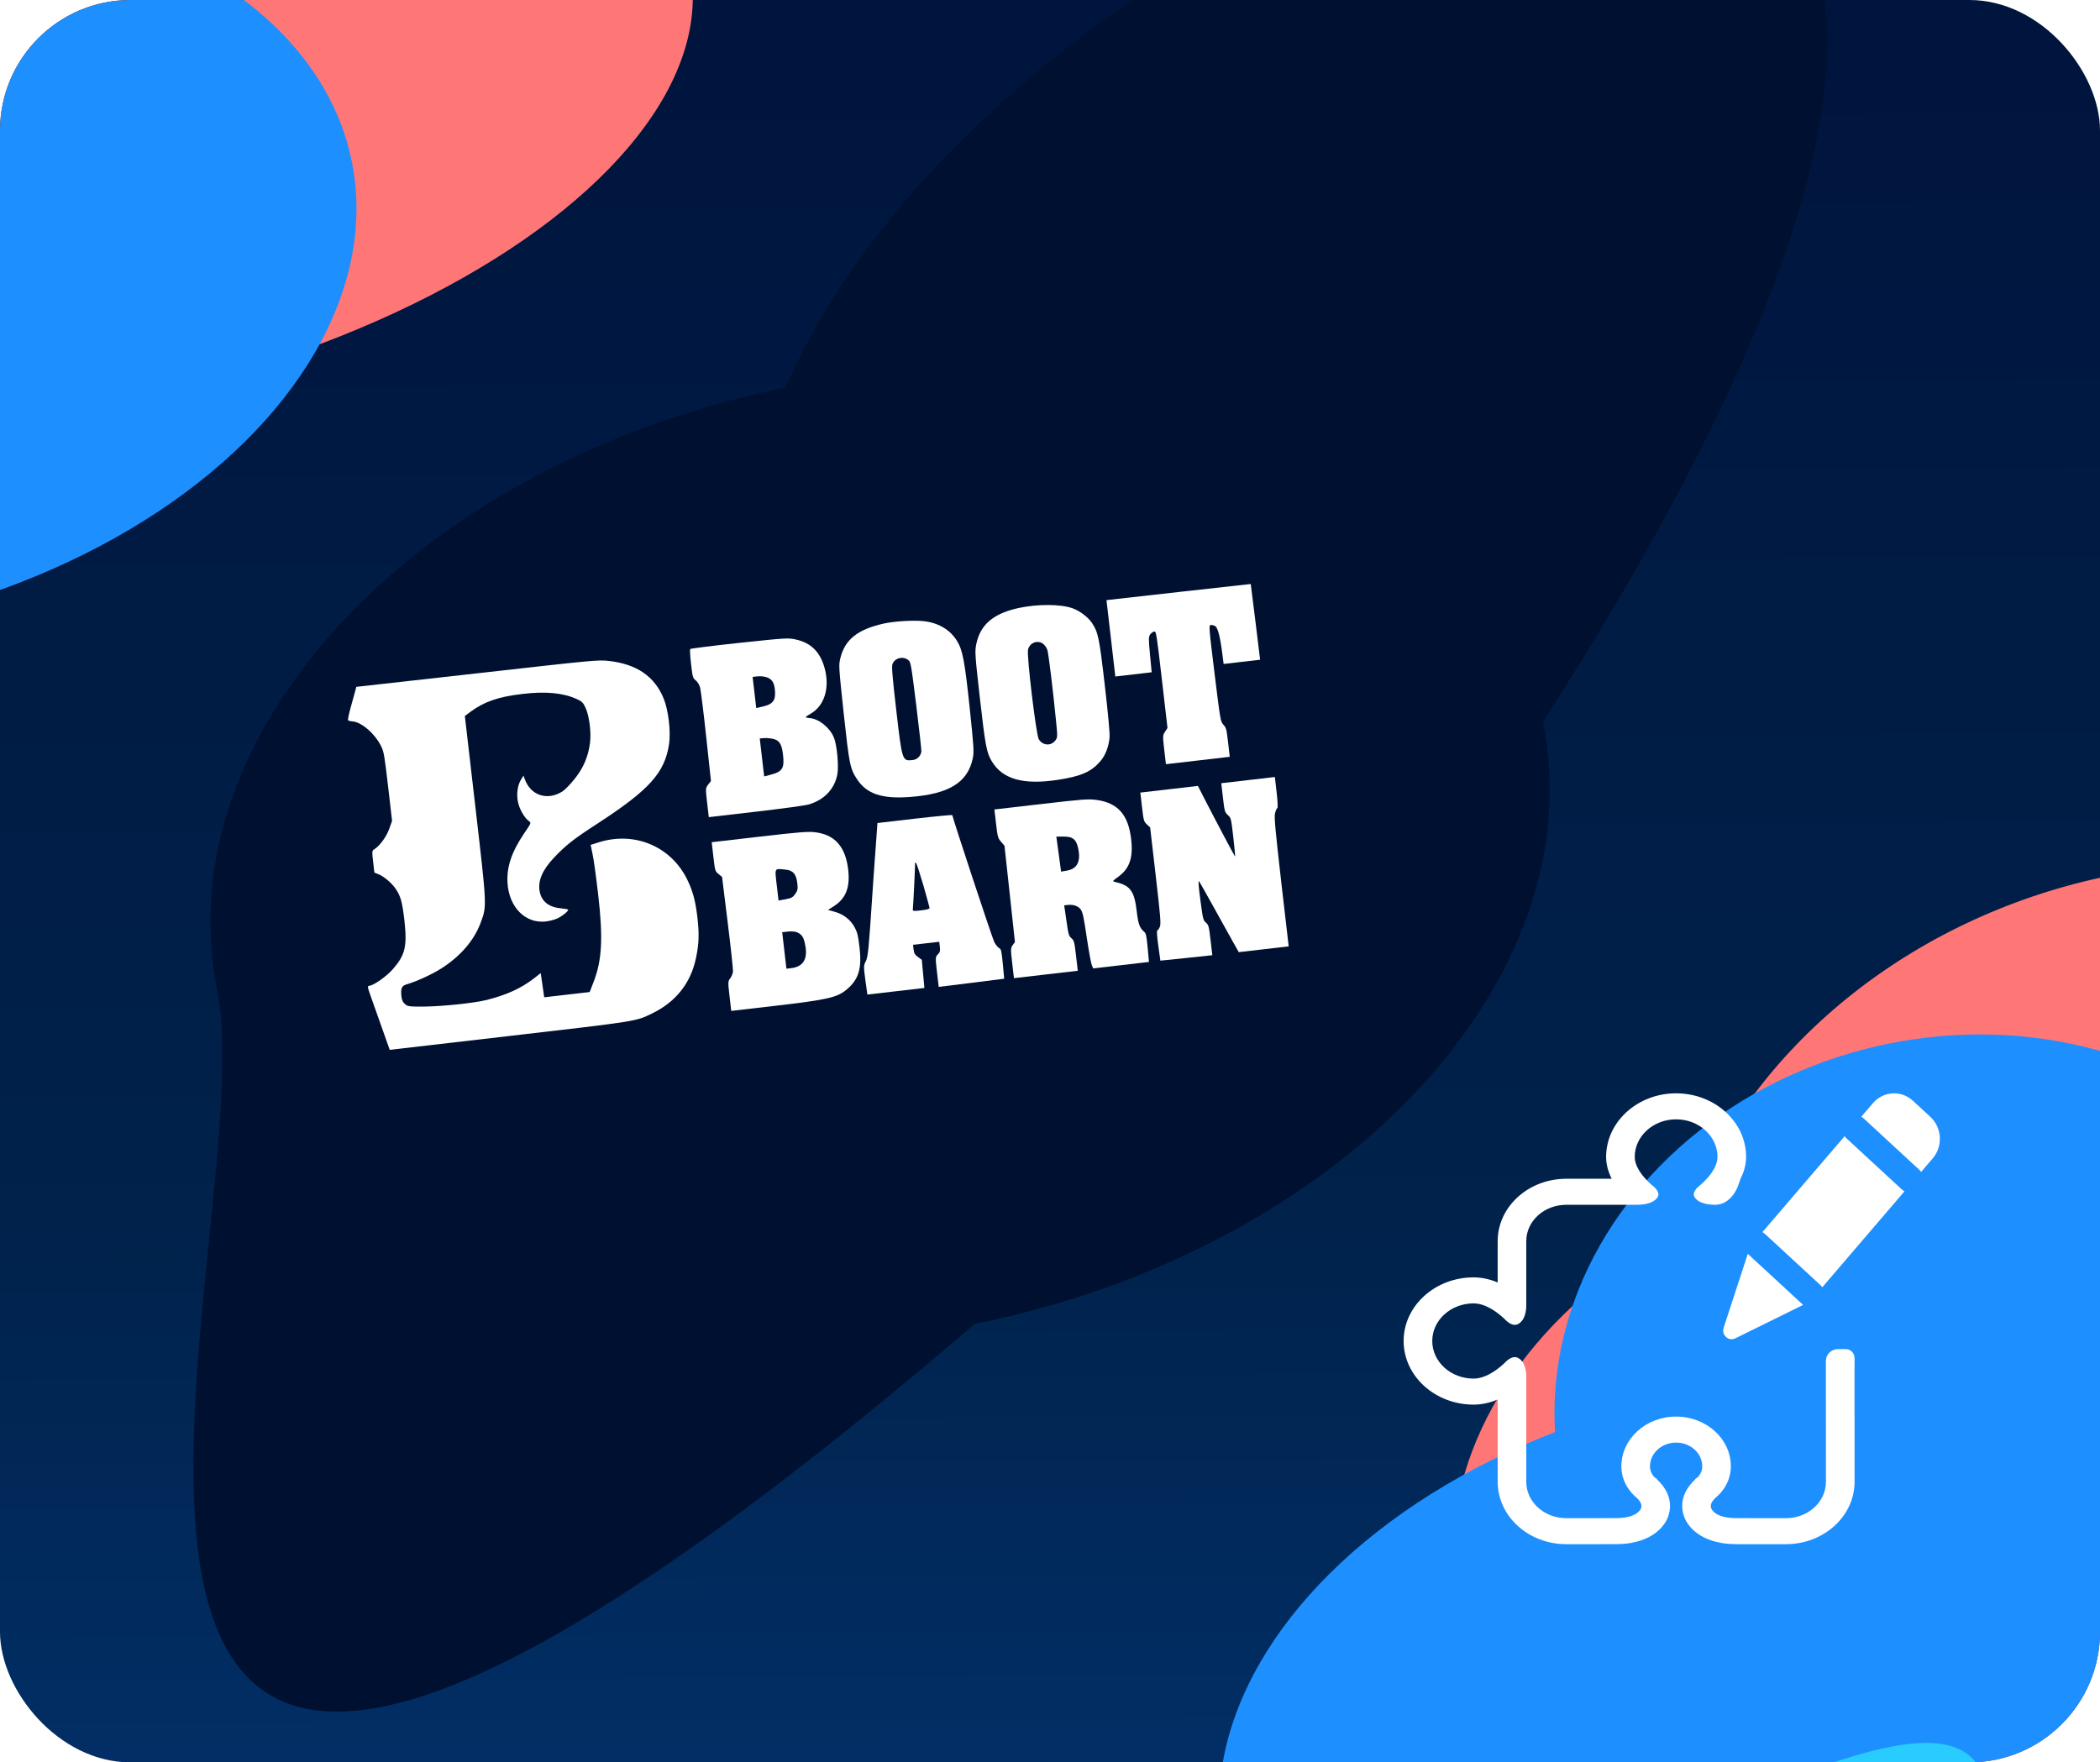 <svg width="386" height="324" viewBox="0 0 386 324" fill="none" xmlns="http://www.w3.org/2000/svg">
<g clip-path="url(#clip0_7946_19156)">
<g clip-path="url(#clip1_7946_19156)">
<rect width="386" height="324" rx="24" fill="url(#paint0_linear_7946_19156)"/>
<g filter="url(#filter0_f_7946_19156)">
<path d="M39.918 181.949C30.317 134.418 77.083 84.867 144.374 71.275C191.88 -38.351 442.779 -115.231 283.598 132.727C293.199 180.258 246.433 229.809 179.143 243.401C-20.451 414.71 49.519 229.481 39.918 181.949Z" fill="#001030"/>
</g>
<g filter="url(#filter1_f_7946_19156)">
<ellipse cx="365.77" cy="304.076" rx="130.23" ry="47.665" transform="rotate(-5.218 365.77 304.076)" fill="#817EFF"/>
</g>
<g filter="url(#filter2_f_7946_19156)">
<ellipse cx="348.482" cy="280.448" rx="82.196" ry="64.852" transform="rotate(168.58 348.482 280.448)" fill="#FF7676"/>
<ellipse cx="405.292" cy="247.198" rx="100.872" ry="87.968" transform="rotate(168.58 405.292 247.198)" fill="#FF7676"/>
<ellipse cx="323.789" cy="320.673" rx="100.872" ry="65.974" transform="rotate(168.58 323.789 320.673)" fill="#1D8FFF"/>
<ellipse cx="360.278" cy="256.522" rx="74.878" ry="65.974" transform="rotate(168.58 360.278 256.522)" fill="#1D8FFF"/>
<path d="M108.788 380.576C44.498 293 154 394.5 226.5 363C297.318 348.695 359.717 301.429 365.241 328.774C370.764 356.119 317.833 389.882 247.016 404.187C176.198 418.492 114.312 407.921 108.788 380.576Z" fill="#29CCFF"/>
</g>
<g filter="url(#filter3_f_7946_19156)">
<ellipse cx="11.775" cy="17.168" rx="117.327" ry="57.425" transform="rotate(168.58 11.775 17.168)" fill="#FF7676"/>
<ellipse cx="-58.854" cy="75.569" rx="89.876" ry="50.512" transform="rotate(168.58 -58.854 75.569)" fill="#29CCFF"/>
<ellipse cx="-34.211" cy="49.673" rx="100.872" ry="65.974" transform="rotate(168.58 -34.211 49.673)" fill="#1D8FFF"/>
</g>
<path d="M321.261 230.51L316.825 244.089C316.388 245.428 317.72 246.658 318.951 246.051L331.432 239.9C331.416 239.886 331.4 239.872 331.384 239.857L321.261 230.51Z" fill="white"/>
<path d="M323.948 226.519C324.126 226.613 324.294 226.732 324.449 226.875L334.594 236.244C334.731 236.37 334.85 236.508 334.951 236.656L350.063 219.017C349.887 218.923 349.719 218.805 349.565 218.662L339.42 209.294C339.282 209.167 339.163 209.028 339.061 208.879L323.948 226.519Z" fill="white"/>
<path d="M355.255 212.957L353.122 215.447C353.023 215.304 352.907 215.17 352.775 215.048L342.63 205.68C342.47 205.533 342.297 205.412 342.114 205.316L344.264 202.807C346.173 200.58 349.464 200.384 351.615 202.37L354.819 205.329C356.969 207.315 357.165 210.73 355.255 212.957Z" fill="white"/>
<path d="M275.287 235.774C273.961 235.217 272.469 234.835 270.865 234.835C263.772 234.835 258 240.083 258 246.531C258 252.981 263.772 258.229 270.865 258.229C272.469 258.229 273.961 257.845 275.287 257.29V272.425C275.287 278.745 280.94 283.886 287.891 283.886H294.465V283.882L297.217 283.875C300.946 283.875 303.177 282.615 304.027 282.014C306.587 280.216 306.969 278.027 306.969 276.879C306.969 275.12 306.167 273.474 304.588 271.993L304.517 271.86L304.173 271.636C303.953 271.432 303.283 270.705 303.283 269.574C303.283 267.169 305.438 265.209 308.084 265.209C310.732 265.209 312.887 267.168 312.887 269.574C312.887 270.705 312.217 271.432 311.994 271.636L311.65 271.86L311.58 271.993C310.004 273.474 309.202 275.12 309.202 276.879C309.202 278.027 309.586 280.216 312.144 282.014C312.991 282.615 315.227 283.875 318.953 283.875L319.446 283.877V283.886H328.279C335.23 283.886 340.886 278.745 340.886 272.416L340.879 250.835L340.883 250.831L340.886 250.827L340.883 249.654C340.881 248.753 340.15 248.024 339.25 248.024H337.818C336.599 248.024 335.611 249.013 335.612 250.232L335.625 272.425C335.625 276.114 332.337 279.106 328.279 279.106H324.425L318.953 279.094C316.454 279.094 315.359 278.23 315.359 278.23C314.762 277.809 314.464 277.365 314.464 276.88C314.464 276.399 314.762 275.879 315.359 275.321C315.359 275.321 318.147 273.276 318.147 269.574C318.147 264.524 313.644 260.427 308.084 260.427C302.53 260.427 298.022 264.524 298.022 269.574C298.022 273.276 300.81 275.321 300.81 275.321C301.409 275.879 301.71 276.399 301.71 276.88C301.71 277.365 301.409 277.809 300.81 278.23C300.81 278.23 299.717 279.094 297.218 279.094L291.746 279.106H287.891C283.831 279.106 280.543 276.114 280.543 272.425V253.043C280.543 251.068 279.713 250.201 279.713 250.201C279.314 249.729 278.889 249.492 278.428 249.492C277.965 249.492 277.472 249.729 276.931 250.201C276.931 250.201 273.946 253.448 270.865 253.448C266.666 253.448 263.261 250.353 263.261 246.531C263.261 242.714 266.666 239.616 270.865 239.616C273.946 239.616 276.931 242.861 276.931 242.861C277.472 243.335 277.965 243.569 278.428 243.569C278.889 243.569 279.313 243.335 279.713 242.861C279.713 242.861 280.543 241.996 280.543 240.021V228.171C280.543 224.483 283.831 221.493 287.891 221.493H300.926C303.096 221.493 304.047 220.739 304.047 220.739C305.089 220.013 305.089 219.189 304.047 218.21C304.047 218.21 300.478 215.496 300.478 212.695C300.478 208.876 303.885 205.781 308.084 205.781C312.285 205.781 315.693 208.876 315.693 212.695C315.693 215.496 312.121 218.21 312.121 218.21C311.081 219.189 311.081 220.013 312.121 220.739C312.121 220.739 313.075 221.493 315.247 221.493C317.528 221.493 319.08 219.481 319.726 217.294C319.839 216.915 319.922 216.71 319.922 216.71C320.531 215.51 320.951 214.153 320.951 212.695C320.951 206.248 315.179 201 308.084 201C300.991 201 295.219 206.248 295.219 212.695C295.219 214.153 295.639 215.51 296.251 216.71H287.891C280.94 216.71 275.287 221.852 275.287 228.171V235.774Z" fill="white"/>
</g>
<path d="M162.346 114.658C157.65 115.732 155.354 117.548 154.489 120.898C154.142 122.297 154.144 122.318 155.072 131.066C156.111 140.586 156.231 141.252 157.524 143.247C159.302 145.95 162.088 146.902 167.225 146.519C174.404 145.985 177.856 143.887 178.805 139.423C179.046 138.206 179.005 137.489 178.24 130.145C177.326 121.523 176.949 119.549 175.926 117.863C174.637 115.719 172.362 114.411 169.509 114.168C167.58 114.009 164.186 114.232 162.346 114.658ZM166.966 121.364C167.41 121.716 167.47 122.049 168.424 129.732C168.954 134.13 169.393 137.923 169.357 138.16C169.259 138.958 168.593 139.629 167.818 139.719C165.827 139.95 165.829 139.97 164.742 130.583C164.055 124.653 163.873 122.529 164.037 122.107C164.455 120.954 165.982 120.565 166.966 121.364Z" fill="white"/>
<path d="M187.219 111.778C182.561 112.806 180.185 114.843 179.451 118.411C179.182 119.759 179.199 120.266 180.073 128.001C181.115 137.182 181.33 138.303 182.283 139.934C184.284 143.27 188.081 144.338 194.467 143.365C198.743 142.7 200.582 141.892 202.266 139.935C203.184 138.873 203.787 137.295 203.949 135.578C204.013 134.848 203.699 131.402 203.075 126.017C202.044 117.111 201.86 116.262 200.702 114.506C199.984 113.442 198.448 112.282 197.12 111.82C194.927 111.034 190.659 111.04 187.219 111.778ZM191.671 118.312C191.996 118.551 192.374 119.059 192.504 119.448C192.73 120.122 193.537 126.718 194.136 132.807C194.4 135.452 194.398 135.622 193.951 136.162C193.138 137.212 191.591 137.051 190.924 135.876C190.44 134.997 188.705 120.567 188.958 119.455C189.236 118.191 190.636 117.625 191.671 118.312Z" fill="white"/>
<path d="M65.365 126.776C65.292 127.061 64.916 128.4 64.543 129.76C64.148 131.122 63.905 132.318 63.98 132.416C64.052 132.492 64.404 132.6 64.789 132.619C66.504 132.76 68.962 134.918 70.108 137.291C70.555 138.216 70.699 139.091 71.339 144.623L72.067 150.909L71.538 152.393C71.026 153.833 69.796 155.504 68.807 156.129C68.37 156.392 68.364 156.52 68.582 158.406L68.815 160.417L69.595 160.731C70.575 161.127 72.058 162.378 72.729 163.404C73.676 164.802 73.949 165.875 74.35 169.332C74.849 174.01 74.476 175.561 72.229 178.157C71.105 179.455 68.751 181.13 67.912 181.227C67.472 181.278 67.472 181.278 68.542 184.275C69.139 185.948 70.059 188.58 70.624 190.15L71.634 193.006L93.636 190.458C117.315 187.716 116.877 187.788 119.91 186.29C124.252 184.173 126.973 180.715 127.928 176.124C128.491 173.468 128.541 171.699 128.177 168.556C127.826 165.709 127.43 164.119 126.519 162.123C123.631 155.704 116.742 152.701 109.945 154.889L108.573 155.324L108.919 157.026C109.13 157.936 109.584 161.302 109.95 164.466C110.882 172.513 110.652 176.574 109.079 180.6L108.394 182.378L104.224 182.861L100.033 183.346L99.71 181.112L99.39 178.898L98.144 179.87C95.785 181.694 93.163 182.889 89.512 183.822C87.16 184.413 81.432 185.012 77.975 185.052C75.217 185.074 74.914 185.024 74.439 184.59C74.039 184.255 73.865 183.85 73.79 183.2C73.62 181.734 73.837 181.22 74.742 180.967C76.549 180.439 79.292 179.187 81.034 178.093C84.597 175.854 87.162 172.881 88.356 169.621C89.504 166.516 89.517 166.811 87.367 148.246L85.443 131.629L86.459 130.874C89.022 128.984 91.616 128.089 96.016 127.58C100.268 127.066 103.467 127.375 105.954 128.489C106.983 128.943 107.177 129.154 107.629 130.121C108.307 131.571 108.71 134.689 108.444 136.61C108.116 139.09 107.249 141.144 105.693 143.108C104.915 144.09 103.911 145.14 103.458 145.448C100.676 147.278 97.524 146.284 96.445 143.202L96.226 142.59L95.796 143.277C95.129 144.31 94.888 146.079 95.226 147.527C95.502 148.811 96.427 150.382 97.192 150.93C97.678 151.277 97.657 151.28 96.386 153.147C94.047 156.603 93.112 159.345 93.284 162.298C93.55 166.79 96.578 169.837 100.329 169.403C101.062 169.318 102.009 169.06 102.472 168.836C103.357 168.415 104.465 167.522 104.433 167.25C104.423 167.166 103.859 167.062 103.151 166.995C100.897 166.789 99.59 165.772 99.209 163.948C98.811 161.976 99.679 159.943 101.875 157.629C104.052 155.338 105.493 154.216 109.72 151.475C119.319 145.246 122.163 142.113 122.975 136.838C123.327 134.567 122.866 130.586 122.004 128.456C120.338 124.338 117.017 122.068 111.833 121.501C109.878 121.302 109.331 121.345 87.656 123.791L65.498 126.272L65.365 126.776Z" fill="white"/>
<path d="M126.874 119.318C126.779 119.414 126.859 120.658 127.022 122.062C127.305 124.513 127.343 124.658 127.881 125.084C128.232 125.362 128.549 125.898 128.696 126.433C128.817 126.929 129.33 130.989 129.805 135.458L130.681 143.574L130.183 144.227C129.667 144.902 129.672 144.944 129.975 147.563L130.283 150.225L138.958 149.22C143.778 148.662 148.106 148.076 148.72 147.877C151.551 147.018 153.44 144.994 153.917 142.327C154.201 140.744 153.836 136.858 153.259 135.544C152.475 133.724 150.508 132.147 148.858 132.019C148.453 132.002 148.124 131.913 148.114 131.829C148.107 131.766 148.499 131.487 148.978 131.22C151.532 129.798 152.567 126.451 151.574 122.828C150.763 119.864 149.06 118.172 146.315 117.576C144.876 117.254 144.58 117.267 135.916 118.186C131.008 118.712 126.948 119.225 126.874 119.318ZM140.763 124.463C141.817 124.765 142.27 125.371 142.42 126.67C142.658 128.724 142.128 129.465 140.162 129.905L139.003 130.166L138.67 127.296L138.34 124.446L139.178 124.349C139.639 124.295 140.366 124.339 140.763 124.463ZM141.861 135.781C143.228 136.027 143.687 136.695 143.925 138.749C144.219 141.284 143.821 141.883 141.49 142.471L140.459 142.739L140.054 139.24L139.651 135.761L140.345 135.702C140.701 135.661 141.407 135.707 141.861 135.781Z" fill="white"/>
<path d="M204.194 117.349L205.007 124.369L208.339 123.983L211.691 123.594L211.381 120.36C211.116 117.524 211.104 117.058 211.417 116.64C211.618 116.362 211.932 116.134 212.162 116.107C212.518 116.066 212.585 116.462 213.568 124.949L214.597 133.833L214.146 134.523C213.711 135.168 213.71 135.338 214.001 137.852L214.307 140.492L220.174 139.813L226.041 139.133L225.736 136.493C225.456 134.083 225.381 133.795 224.894 133.257C224.334 132.642 224.327 132.579 223.244 123.785C222.199 115.306 222.178 114.947 222.556 114.904C222.765 114.879 223.136 114.964 223.365 115.107C223.841 115.371 224.304 117.165 224.691 120.326L224.914 122.063L228.266 121.675L231.619 121.287L230.769 114.314L229.901 107.364L216.65 108.835L203.381 110.329L204.194 117.349Z" fill="white"/>
<path d="M131.125 157.495C131.428 160.114 131.433 160.156 132.09 160.696L132.724 161.217L133.75 169.529C134.321 174.092 134.75 178.162 134.733 178.568C134.693 178.955 134.484 179.531 134.224 179.858C133.798 180.396 133.794 180.545 134.093 183.123L134.408 185.847L142.119 184.954C152.22 183.784 153.916 183.396 155.73 181.827C157.856 180.009 158.45 177.987 157.977 174.092C157.735 171.996 157.581 171.398 157.092 170.478C156.335 169.079 155.052 168.081 153.449 167.63L152.199 167.286L153.286 166.587C155.481 165.186 156.282 163.118 155.908 159.891C155.413 155.617 153.413 153.385 149.693 152.987C148.488 152.851 146.637 153.002 139.534 153.824L130.816 154.834L131.125 157.495ZM144.354 159.87C145.77 160.004 146.358 160.679 146.557 162.397C146.676 163.424 146.624 163.706 146.168 164.353C145.731 164.977 145.491 165.111 144.37 165.326L143.101 165.558L142.771 162.708C142.397 159.481 142.291 159.663 144.354 159.87ZM146.518 171.406C147.458 171.827 147.775 172.364 148.046 173.968C148.472 176.361 147.57 177.739 145.453 177.984L144.552 178.089L144.164 174.736L143.776 171.383L144.844 171.26C145.452 171.189 146.181 171.253 146.518 171.406Z" fill="white"/>
<path d="M160.941 156.06C160.736 158.695 160.488 162.419 160.353 164.367C159.687 174.574 159.547 175.928 159.131 176.74C158.732 177.509 158.733 177.7 159.063 180.188L159.434 182.842L164.673 182.236L169.912 181.629L169.676 179.044L169.44 176.46L168.72 175.927C168.164 175.524 168.004 175.246 167.924 174.554L167.825 173.695L170.235 173.416L172.644 173.137L172.751 174.059C172.838 174.813 172.765 175.098 172.383 175.46C171.926 175.917 171.914 176.003 172.225 178.685L172.543 181.43L178.573 180.689L184.58 179.93L184.33 177.22C184.085 174.742 184.035 174.493 183.629 174.285C183.379 174.144 183.004 173.657 182.759 173.197C182.404 172.516 175.113 150.447 175.045 149.86C175.035 149.777 171.927 150.073 168.155 150.51L161.282 151.306L160.941 156.06ZM169.721 162.751C170.33 164.889 170.847 166.783 170.861 166.909C170.883 167.097 170.432 167.235 169.3 167.366C167.896 167.528 167.724 167.506 167.79 167.158C167.856 166.811 168.236 158.91 168.202 158.616C168.195 158.554 168.281 158.565 168.377 158.66C168.496 158.773 169.089 160.595 169.721 162.751Z" fill="white"/>
<path d="M183.083 151.435C183.364 153.865 183.43 154.07 183.997 154.748L184.634 155.481L185.596 164.331L186.557 173.181L186.154 173.737C185.77 174.27 185.752 174.485 186.051 177.062L186.371 179.828L192.238 179.149L198.106 178.469L197.785 175.703C197.487 173.126 197.421 172.921 196.946 172.488C196.452 172.078 196.379 171.81 196.017 169.24L195.608 166.442L196.237 166.369C197.285 166.247 198.213 166.565 198.673 167.233C199.006 167.726 199.225 168.698 199.752 172.332C200.122 174.795 200.536 177.083 200.682 177.427L200.943 178.034L206.077 177.44L211.19 176.848L210.952 174.242C210.722 171.89 210.667 171.599 210.244 171.245C209.488 170.589 209.21 169.836 208.95 167.593C208.504 163.738 207.751 162.742 204.811 162.106C204.461 162.019 204.593 161.876 205.534 161.194C207.632 159.698 208.329 157.642 207.907 154.187C207.374 149.768 205.445 147.592 201.561 147.065C200.03 146.86 199.166 146.918 191.329 147.825L182.779 148.815L183.083 151.435ZM196.906 153.996C197.623 154.316 197.966 154.893 198.216 156.138C198.672 158.421 197.956 159.757 196.08 160.059L195.039 160.243L194.603 157.023L194.166 153.804L195.333 153.796C195.948 153.788 196.659 153.876 196.906 153.996Z" fill="white"/>
<path d="M209.909 148.351C210.201 150.866 210.241 151.031 210.812 151.559L211.408 152.127L212.425 160.907C213.292 168.388 213.412 169.797 213.201 170.352C213.053 170.73 212.854 171.029 212.729 171.044C212.603 171.059 212.659 172.093 212.902 173.827L213.288 176.607L218.073 176.116L222.834 175.607L222.514 172.841C222.216 170.264 222.149 170.059 221.674 169.626C221.16 169.218 221.112 168.99 220.644 165.498C220.352 163.344 220.224 161.873 220.365 161.984C220.461 162.079 221.741 164.33 223.193 166.965C224.645 169.6 226.254 172.493 226.761 173.39L227.696 175.044L232.285 174.513L236.874 173.981L235.508 162.184C234.415 152.563 234.19 150.253 234.361 149.533C234.475 149.052 234.66 148.628 234.781 148.571C234.901 148.515 234.859 147.415 234.655 145.655L234.33 142.847L229.406 143.418L224.481 143.988L224.787 146.628C225.078 149.143 225.119 149.308 225.69 149.836C226.284 150.383 226.294 150.467 226.699 153.967C226.927 155.936 227.067 157.513 227.02 157.476C226.903 157.383 223.232 150.439 221.394 146.851L220.186 144.485L214.905 145.097L209.604 145.711L209.909 148.351Z" fill="white"/>
</g>
<defs>
<filter id="filter0_f_7946_19156" x="3.549" y="-64.155" width="364.293" height="410.826" filterUnits="userSpaceOnUse" color-interpolation-filters="sRGB">
<feFlood flood-opacity="0" result="BackgroundImageFix"/>
<feBlend mode="normal" in="SourceGraphic" in2="BackgroundImageFix" result="shape"/>
<feGaussianBlur stdDeviation="16" result="effect1_foregroundBlur_7946_19156"/>
</filter>
<filter id="filter1_f_7946_19156" x="178.006" y="197.142" width="375.527" height="213.868" filterUnits="userSpaceOnUse" color-interpolation-filters="sRGB">
<feFlood flood-opacity="0" result="BackgroundImageFix"/>
<feBlend mode="normal" in="SourceGraphic" in2="BackgroundImageFix" result="shape"/>
<feGaussianBlur stdDeviation="29" result="effect1_foregroundBlur_7946_19156"/>
</filter>
<filter id="filter2_f_7946_19156" x="5.324" y="74.67" width="584.381" height="419.895" filterUnits="userSpaceOnUse" color-interpolation-filters="sRGB">
<feFlood flood-opacity="0" result="BackgroundImageFix"/>
<feBlend mode="normal" in="SourceGraphic" in2="BackgroundImageFix" result="shape"/>
<feGaussianBlur stdDeviation="42" result="effect1_foregroundBlur_7946_19156"/>
</filter>
<filter id="filter3_f_7946_19156" x="-227.525" y="-123.74" width="434.873" height="331.937" filterUnits="userSpaceOnUse" color-interpolation-filters="sRGB">
<feFlood flood-opacity="0" result="BackgroundImageFix"/>
<feBlend mode="normal" in="SourceGraphic" in2="BackgroundImageFix" result="shape"/>
<feGaussianBlur stdDeviation="40" result="effect1_foregroundBlur_7946_19156"/>
</filter>
<linearGradient id="paint0_linear_7946_19156" x1="173.5" y1="-4.27904e-06" x2="175.157" y2="343.699" gradientUnits="userSpaceOnUse">
<stop offset="0.04" stop-color="#00153E"/>
<stop offset="0.655" stop-color="#00224B"/>
<stop offset="1" stop-color="#02316B"/>
</linearGradient>
<clipPath id="clip0_7946_19156">
<rect width="386" height="324" rx="24" fill="white"/>
</clipPath>
<clipPath id="clip1_7946_19156">
<rect width="386" height="324" rx="24" fill="white"/>
</clipPath>
</defs>
</svg>
